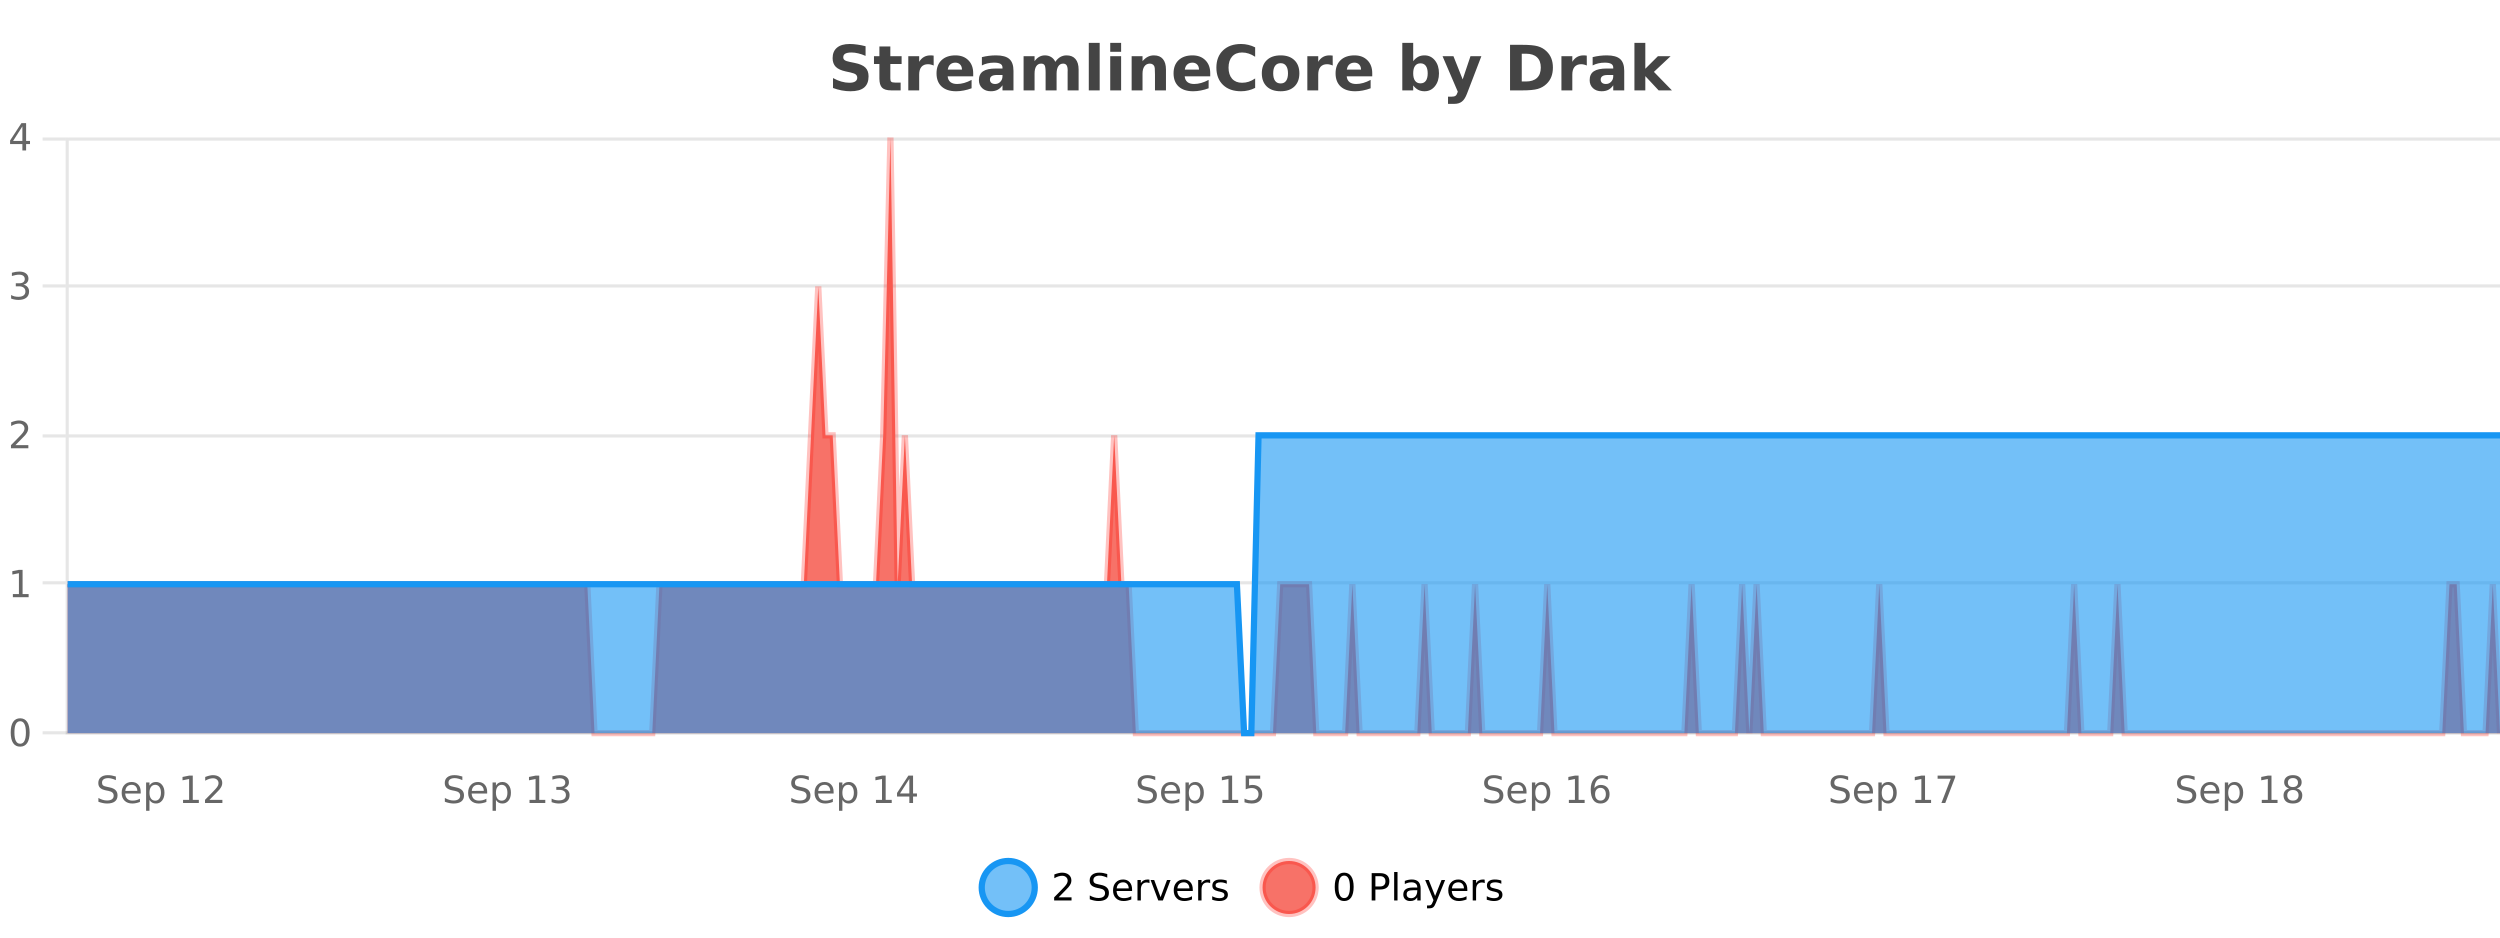 <?xml version="1.0" encoding="UTF-8"?>
<svg xmlns="http://www.w3.org/2000/svg" xmlns:xlink="http://www.w3.org/1999/xlink" width="800pt" height="300pt" viewBox="0 0 800 300" version="1.1">
<defs>
<clipPath id="clip1">
  <path d="M 285 263 L 360 263 L 360 300 L 285 300 Z M 285 263 "/>
</clipPath>
<clipPath id="clip2">
  <path d="M 375 263 L 450 263 L 450 300 L 375 300 Z M 375 263 "/>
</clipPath>
<clipPath id="clip3">
  <path d="M 21.633 44 L 800 44 L 800 234.602 L 21.633 234.602 Z M 21.633 44 "/>
</clipPath>
<clipPath id="clip4">
  <path d="M 20.633 43 L 800 43 L 800 235.602 L 20.633 235.602 Z M 20.633 43 "/>
</clipPath>
<clipPath id="clip5">
  <path d="M 21.633 139 L 800 139 L 800 234.602 L 21.633 234.602 Z M 21.633 139 "/>
</clipPath>
<clipPath id="clip6">
  <path d="M 20.633 111 L 800 111 L 800 235.602 L 20.633 235.602 Z M 20.633 111 "/>
</clipPath>
</defs>
<g id="surface2155296">
<rect x="0" y="0" width="800" height="300" style="fill:rgb(100%,100%,100%);fill-opacity:1;stroke:none;"/>
<path style="fill:none;stroke-width:1;stroke-linecap:butt;stroke-linejoin:miter;stroke:rgb(0%,0%,0%);stroke-opacity:0.098;stroke-miterlimit:10;" d="M 22 234.5 L 800 234.5 "/>
<path style="fill:none;stroke-width:1;stroke-linecap:butt;stroke-linejoin:miter;stroke:rgb(0%,0%,0%);stroke-opacity:0.098;stroke-miterlimit:10;" d="M 13.633 234.5 L 21 234.5 "/>
<path style="fill:none;stroke-width:1;stroke-linecap:butt;stroke-linejoin:miter;stroke:rgb(0%,0%,0%);stroke-opacity:0.098;stroke-miterlimit:10;" d="M 22 186.5 L 800 186.5 "/>
<path style="fill:none;stroke-width:1;stroke-linecap:butt;stroke-linejoin:miter;stroke:rgb(0%,0%,0%);stroke-opacity:0.098;stroke-miterlimit:10;" d="M 13.633 186.5 L 21 186.5 "/>
<path style="fill:none;stroke-width:1;stroke-linecap:butt;stroke-linejoin:miter;stroke:rgb(0%,0%,0%);stroke-opacity:0.098;stroke-miterlimit:10;" d="M 22 139.5 L 800 139.5 "/>
<path style="fill:none;stroke-width:1;stroke-linecap:butt;stroke-linejoin:miter;stroke:rgb(0%,0%,0%);stroke-opacity:0.098;stroke-miterlimit:10;" d="M 13.633 139.5 L 21 139.5 "/>
<path style="fill:none;stroke-width:1;stroke-linecap:butt;stroke-linejoin:miter;stroke:rgb(0%,0%,0%);stroke-opacity:0.098;stroke-miterlimit:10;" d="M 22 91.5 L 800 91.5 "/>
<path style="fill:none;stroke-width:1;stroke-linecap:butt;stroke-linejoin:miter;stroke:rgb(0%,0%,0%);stroke-opacity:0.098;stroke-miterlimit:10;" d="M 13.633 91.5 L 21 91.5 "/>
<path style="fill:none;stroke-width:1;stroke-linecap:butt;stroke-linejoin:miter;stroke:rgb(0%,0%,0%);stroke-opacity:0.098;stroke-miterlimit:10;" d="M 22 44.5 L 800 44.5 "/>
<path style="fill:none;stroke-width:1;stroke-linecap:butt;stroke-linejoin:miter;stroke:rgb(0%,0%,0%);stroke-opacity:0.098;stroke-miterlimit:10;" d="M 13.633 44.5 L 21 44.5 "/>
<path style=" stroke:none;fill-rule:nonzero;fill:rgb(9.02%,58.824%,95.294%);fill-opacity:0.6;" d="M 331.121 284 C 331.121 288.688 327.324 292.484 322.637 292.484 C 317.953 292.484 314.152 288.688 314.152 284 C 314.152 279.312 317.953 275.516 322.637 275.516 C 327.324 275.516 331.121 279.312 331.121 284 Z M 331.121 284 "/>
<g clip-path="url(#clip1)" clip-rule="nonzero">
<path style="fill:none;stroke-width:2;stroke-linecap:butt;stroke-linejoin:miter;stroke:rgb(9.02%,58.824%,95.294%);stroke-opacity:1;stroke-miterlimit:10;" d="M 331.121 284 C 331.121 288.688 327.324 292.484 322.637 292.484 C 317.953 292.484 314.152 288.688 314.152 284 C 314.152 279.312 317.953 275.516 322.637 275.516 C 327.324 275.516 331.121 279.312 331.121 284 Z M 331.121 284 "/>
</g>
<path style=" stroke:none;fill-rule:nonzero;fill:rgb(0%,0%,0%);fill-opacity:1;" d="M 338.75 287.156 L 342.891 287.156 L 342.891 288.156 L 337.328 288.156 L 337.328 287.156 C 337.773 286.699 338.383 286.078 339.156 285.297 C 339.938 284.508 340.426 283.996 340.625 283.766 C 341.008 283.352 341.273 282.996 341.422 282.703 C 341.578 282.402 341.656 282.109 341.656 281.828 C 341.656 281.359 341.488 280.98 341.156 280.688 C 340.832 280.398 340.41 280.25 339.891 280.25 C 339.516 280.25 339.117 280.312 338.703 280.438 C 338.297 280.562 337.859 280.762 337.391 281.031 L 337.391 279.828 C 337.867 279.641 338.312 279.5 338.719 279.406 C 339.133 279.305 339.516 279.25 339.859 279.25 C 340.766 279.25 341.488 279.48 342.031 279.938 C 342.57 280.387 342.844 280.992 342.844 281.75 C 342.844 282.105 342.773 282.445 342.641 282.766 C 342.504 283.09 342.258 283.469 341.906 283.906 C 341.801 284.023 341.488 284.352 340.969 284.891 C 340.445 285.434 339.707 286.188 338.75 287.156 Z M 354.32 279.688 L 354.32 280.844 C 353.871 280.637 353.445 280.48 353.039 280.375 C 352.641 280.262 352.262 280.203 351.898 280.203 C 351.25 280.203 350.75 280.328 350.398 280.578 C 350.055 280.828 349.883 281.188 349.883 281.656 C 349.883 282.043 349.996 282.336 350.227 282.531 C 350.453 282.73 350.898 282.887 351.555 283 L 352.258 283.156 C 353.141 283.324 353.793 283.621 354.211 284.047 C 354.637 284.465 354.852 285.027 354.852 285.734 C 354.852 286.59 354.562 287.234 353.992 287.672 C 353.43 288.109 352.594 288.328 351.492 288.328 C 351.086 288.328 350.648 288.281 350.18 288.188 C 349.711 288.094 349.227 287.953 348.727 287.766 L 348.727 286.547 C 349.203 286.82 349.672 287.023 350.133 287.156 C 350.602 287.293 351.055 287.359 351.492 287.359 C 352.168 287.359 352.688 287.23 353.055 286.969 C 353.43 286.699 353.617 286.32 353.617 285.828 C 353.617 285.402 353.48 285.07 353.211 284.828 C 352.949 284.578 352.516 284.398 351.914 284.281 L 351.195 284.141 C 350.309 283.965 349.668 283.688 349.273 283.312 C 348.887 282.938 348.695 282.418 348.695 281.75 C 348.695 280.969 348.965 280.359 349.508 279.922 C 350.047 279.477 350.797 279.25 351.758 279.25 C 352.172 279.25 352.59 279.289 353.008 279.359 C 353.434 279.434 353.871 279.543 354.32 279.688 Z M 362.266 284.609 L 362.266 285.125 L 357.297 285.125 C 357.348 285.875 357.57 286.445 357.969 286.828 C 358.375 287.215 358.93 287.406 359.641 287.406 C 360.055 287.406 360.457 287.359 360.844 287.266 C 361.238 287.164 361.629 287.008 362.016 286.797 L 362.016 287.828 C 361.617 287.984 361.219 288.105 360.812 288.188 C 360.406 288.281 359.992 288.328 359.578 288.328 C 358.535 288.328 357.707 288.027 357.094 287.422 C 356.477 286.809 356.172 285.98 356.172 284.938 C 356.172 283.867 356.461 283.016 357.047 282.391 C 357.629 281.758 358.41 281.438 359.391 281.438 C 360.273 281.438 360.973 281.727 361.484 282.297 C 362.004 282.859 362.266 283.633 362.266 284.609 Z M 361.188 284.281 C 361.176 283.699 361.008 283.23 360.688 282.875 C 360.363 282.523 359.938 282.344 359.406 282.344 C 358.801 282.344 358.316 282.516 357.953 282.859 C 357.598 283.203 357.395 283.684 357.344 284.297 Z M 367.836 282.594 C 367.711 282.531 367.574 282.484 367.43 282.453 C 367.293 282.414 367.137 282.391 366.961 282.391 C 366.355 282.391 365.887 282.59 365.555 282.984 C 365.23 283.383 365.07 283.953 365.07 284.703 L 365.07 288.156 L 363.992 288.156 L 363.992 281.594 L 365.07 281.594 L 365.07 282.609 C 365.297 282.215 365.594 281.922 365.961 281.734 C 366.324 281.539 366.766 281.438 367.289 281.438 C 367.359 281.438 367.438 281.445 367.523 281.453 C 367.617 281.465 367.715 281.48 367.82 281.5 Z M 368.195 281.594 L 369.336 281.594 L 371.383 287.094 L 373.445 281.594 L 374.586 281.594 L 372.117 288.156 L 370.648 288.156 Z M 381.688 284.609 L 381.688 285.125 L 376.719 285.125 C 376.77 285.875 376.992 286.445 377.391 286.828 C 377.797 287.215 378.352 287.406 379.062 287.406 C 379.477 287.406 379.879 287.359 380.266 287.266 C 380.66 287.164 381.051 287.008 381.438 286.797 L 381.438 287.828 C 381.039 287.984 380.641 288.105 380.234 288.188 C 379.828 288.281 379.414 288.328 379 288.328 C 377.957 288.328 377.129 288.027 376.516 287.422 C 375.898 286.809 375.594 285.98 375.594 284.938 C 375.594 283.867 375.883 283.016 376.469 282.391 C 377.051 281.758 377.832 281.438 378.812 281.438 C 379.695 281.438 380.395 281.727 380.906 282.297 C 381.426 282.859 381.688 283.633 381.688 284.609 Z M 380.609 284.281 C 380.598 283.699 380.43 283.23 380.109 282.875 C 379.785 282.523 379.359 282.344 378.828 282.344 C 378.223 282.344 377.738 282.516 377.375 282.859 C 377.02 283.203 376.816 283.684 376.766 284.297 Z M 387.258 282.594 C 387.133 282.531 386.996 282.484 386.852 282.453 C 386.715 282.414 386.559 282.391 386.383 282.391 C 385.777 282.391 385.309 282.59 384.977 282.984 C 384.652 283.383 384.492 283.953 384.492 284.703 L 384.492 288.156 L 383.414 288.156 L 383.414 281.594 L 384.492 281.594 L 384.492 282.609 C 384.719 282.215 385.016 281.922 385.383 281.734 C 385.746 281.539 386.188 281.438 386.711 281.438 C 386.781 281.438 386.859 281.445 386.945 281.453 C 387.039 281.465 387.137 281.48 387.242 281.5 Z M 392.562 281.781 L 392.562 282.812 C 392.258 282.656 391.941 282.543 391.609 282.469 C 391.285 282.387 390.945 282.344 390.594 282.344 C 390.062 282.344 389.66 282.43 389.391 282.594 C 389.117 282.75 388.984 282.996 388.984 283.328 C 388.984 283.578 389.078 283.777 389.266 283.922 C 389.461 284.059 389.852 284.188 390.438 284.312 L 390.797 284.406 C 391.566 284.562 392.113 284.793 392.438 285.094 C 392.758 285.398 392.922 285.812 392.922 286.344 C 392.922 286.961 392.676 287.445 392.188 287.797 C 391.707 288.152 391.047 288.328 390.203 288.328 C 389.848 288.328 389.477 288.289 389.094 288.219 C 388.719 288.156 388.32 288.059 387.906 287.922 L 387.906 286.797 C 388.301 287.008 388.691 287.164 389.078 287.266 C 389.461 287.371 389.848 287.422 390.234 287.422 C 390.734 287.422 391.117 287.34 391.391 287.172 C 391.672 286.996 391.812 286.746 391.812 286.422 C 391.812 286.133 391.711 285.906 391.516 285.75 C 391.316 285.594 390.883 285.445 390.219 285.297 L 389.844 285.219 C 389.176 285.074 388.691 284.855 388.391 284.562 C 388.098 284.273 387.953 283.875 387.953 283.375 C 387.953 282.75 388.172 282.273 388.609 281.938 C 389.047 281.605 389.664 281.438 390.469 281.438 C 390.863 281.438 391.238 281.469 391.594 281.531 C 391.945 281.586 392.27 281.668 392.562 281.781 Z M 332.637 277.016 "/>
<path style=" stroke:none;fill-rule:nonzero;fill:rgb(96.863%,44.706%,40.784%);fill-opacity:1;" d="M 420.988 284 C 420.988 288.688 417.191 292.484 412.504 292.484 C 407.82 292.484 404.02 288.688 404.02 284 C 404.02 279.312 407.82 275.516 412.504 275.516 C 417.191 275.516 420.988 279.312 420.988 284 Z M 420.988 284 "/>
<g clip-path="url(#clip2)" clip-rule="nonzero">
<path style="fill:none;stroke-width:2;stroke-linecap:butt;stroke-linejoin:miter;stroke:rgb(100%,4.706%,0%);stroke-opacity:0.247;stroke-miterlimit:10;" d="M 420.988 284 C 420.988 288.688 417.191 292.484 412.504 292.484 C 407.82 292.484 404.02 288.688 404.02 284 C 404.02 279.312 407.82 275.516 412.504 275.516 C 417.191 275.516 420.988 279.312 420.988 284 Z M 420.988 284 "/>
</g>
<path style=" stroke:none;fill-rule:nonzero;fill:rgb(0%,0%,0%);fill-opacity:1;" d="M 430.133 280.188 C 429.527 280.188 429.07 280.492 428.758 281.094 C 428.453 281.688 428.305 282.59 428.305 283.797 C 428.305 284.996 428.453 285.898 428.758 286.5 C 429.07 287.094 429.527 287.391 430.133 287.391 C 430.746 287.391 431.203 287.094 431.508 286.5 C 431.82 285.898 431.977 284.996 431.977 283.797 C 431.977 282.59 431.82 281.688 431.508 281.094 C 431.203 280.492 430.746 280.188 430.133 280.188 Z M 430.133 279.25 C 431.109 279.25 431.859 279.641 432.383 280.422 C 432.902 281.195 433.164 282.32 433.164 283.797 C 433.164 285.266 432.902 286.391 432.383 287.172 C 431.859 287.945 431.109 288.328 430.133 288.328 C 429.152 288.328 428.402 287.945 427.883 287.172 C 427.371 286.391 427.117 285.266 427.117 283.797 C 427.117 282.32 427.371 281.195 427.883 280.422 C 428.402 279.641 429.152 279.25 430.133 279.25 Z M 440.125 280.375 L 440.125 283.672 L 441.609 283.672 C 442.16 283.672 442.586 283.531 442.891 283.25 C 443.191 282.961 443.344 282.547 443.344 282.016 C 443.344 281.496 443.191 281.094 442.891 280.812 C 442.586 280.523 442.16 280.375 441.609 280.375 Z M 438.938 279.406 L 441.609 279.406 C 442.598 279.406 443.344 279.633 443.844 280.078 C 444.344 280.516 444.594 281.164 444.594 282.016 C 444.594 282.883 444.344 283.539 443.844 283.984 C 443.344 284.422 442.598 284.641 441.609 284.641 L 440.125 284.641 L 440.125 288.156 L 438.938 288.156 Z M 446.129 279.031 L 447.207 279.031 L 447.207 288.156 L 446.129 288.156 Z M 452.445 284.859 C 451.578 284.859 450.977 284.961 450.633 285.156 C 450.297 285.355 450.133 285.695 450.133 286.172 C 450.133 286.559 450.258 286.867 450.508 287.094 C 450.766 287.312 451.109 287.422 451.539 287.422 C 452.141 287.422 452.621 287.215 452.977 286.797 C 453.34 286.371 453.523 285.805 453.523 285.094 L 453.523 284.859 Z M 454.602 284.406 L 454.602 288.156 L 453.523 288.156 L 453.523 287.156 C 453.273 287.555 452.965 287.852 452.602 288.047 C 452.234 288.234 451.789 288.328 451.258 288.328 C 450.578 288.328 450.043 288.141 449.648 287.766 C 449.25 287.383 449.055 286.875 449.055 286.25 C 449.055 285.512 449.297 284.953 449.789 284.578 C 450.289 284.203 451.027 284.016 452.008 284.016 L 453.523 284.016 L 453.523 283.906 C 453.523 283.406 453.355 283.023 453.023 282.75 C 452.699 282.48 452.246 282.344 451.664 282.344 C 451.289 282.344 450.918 282.391 450.555 282.484 C 450.199 282.578 449.859 282.715 449.539 282.891 L 449.539 281.891 C 449.934 281.734 450.312 281.621 450.68 281.547 C 451.055 281.477 451.418 281.438 451.773 281.438 C 452.719 281.438 453.43 281.684 453.898 282.172 C 454.367 282.664 454.602 283.406 454.602 284.406 Z M 459.551 288.766 C 459.246 289.547 458.949 290.055 458.66 290.297 C 458.367 290.535 457.98 290.656 457.504 290.656 L 456.645 290.656 L 456.645 289.75 L 457.27 289.75 C 457.57 289.75 457.801 289.676 457.957 289.531 C 458.121 289.395 458.305 289.066 458.504 288.547 L 458.707 288.047 L 456.051 281.594 L 457.191 281.594 L 459.238 286.719 L 461.301 281.594 L 462.441 281.594 Z M 469.543 284.609 L 469.543 285.125 L 464.574 285.125 C 464.625 285.875 464.848 286.445 465.246 286.828 C 465.652 287.215 466.207 287.406 466.918 287.406 C 467.332 287.406 467.734 287.359 468.121 287.266 C 468.516 287.164 468.906 287.008 469.293 286.797 L 469.293 287.828 C 468.895 287.984 468.496 288.105 468.09 288.188 C 467.684 288.281 467.27 288.328 466.855 288.328 C 465.812 288.328 464.984 288.027 464.371 287.422 C 463.754 286.809 463.449 285.98 463.449 284.938 C 463.449 283.867 463.738 283.016 464.324 282.391 C 464.906 281.758 465.688 281.438 466.668 281.438 C 467.551 281.438 468.25 281.727 468.762 282.297 C 469.281 282.859 469.543 283.633 469.543 284.609 Z M 468.465 284.281 C 468.453 283.699 468.285 283.23 467.965 282.875 C 467.641 282.523 467.215 282.344 466.684 282.344 C 466.078 282.344 465.594 282.516 465.23 282.859 C 464.875 283.203 464.672 283.684 464.621 284.297 Z M 475.113 282.594 C 474.988 282.531 474.852 282.484 474.707 282.453 C 474.57 282.414 474.414 282.391 474.238 282.391 C 473.633 282.391 473.164 282.59 472.832 282.984 C 472.508 283.383 472.348 283.953 472.348 284.703 L 472.348 288.156 L 471.27 288.156 L 471.27 281.594 L 472.348 281.594 L 472.348 282.609 C 472.574 282.215 472.871 281.922 473.238 281.734 C 473.602 281.539 474.043 281.438 474.566 281.438 C 474.637 281.438 474.715 281.445 474.801 281.453 C 474.895 281.465 474.992 281.48 475.098 281.5 Z M 480.422 281.781 L 480.422 282.812 C 480.117 282.656 479.801 282.543 479.469 282.469 C 479.145 282.387 478.805 282.344 478.453 282.344 C 477.922 282.344 477.52 282.43 477.25 282.594 C 476.977 282.75 476.844 282.996 476.844 283.328 C 476.844 283.578 476.938 283.777 477.125 283.922 C 477.32 284.059 477.711 284.188 478.297 284.312 L 478.656 284.406 C 479.426 284.562 479.973 284.793 480.297 285.094 C 480.617 285.398 480.781 285.812 480.781 286.344 C 480.781 286.961 480.535 287.445 480.047 287.797 C 479.566 288.152 478.906 288.328 478.062 288.328 C 477.707 288.328 477.336 288.289 476.953 288.219 C 476.578 288.156 476.18 288.059 475.766 287.922 L 475.766 286.797 C 476.16 287.008 476.551 287.164 476.938 287.266 C 477.32 287.371 477.707 287.422 478.094 287.422 C 478.594 287.422 478.977 287.34 479.25 287.172 C 479.531 286.996 479.672 286.746 479.672 286.422 C 479.672 286.133 479.57 285.906 479.375 285.75 C 479.176 285.594 478.742 285.445 478.078 285.297 L 477.703 285.219 C 477.035 285.074 476.551 284.855 476.25 284.562 C 475.957 284.273 475.812 283.875 475.812 283.375 C 475.812 282.75 476.031 282.273 476.469 281.938 C 476.906 281.605 477.523 281.438 478.328 281.438 C 478.723 281.438 479.098 281.469 479.453 281.531 C 479.805 281.586 480.129 281.668 480.422 281.781 Z M 422.504 277.016 "/>
<path style=" stroke:none;fill-rule:nonzero;fill:rgb(26.667%,26.667%,26.667%);fill-opacity:1;" d="M 276.984 14.797 L 276.984 17.891 C 276.18 17.527 275.398 17.258 274.641 17.078 C 273.879 16.891 273.16 16.797 272.484 16.797 C 271.586 16.797 270.922 16.922 270.484 17.172 C 270.055 17.422 269.844 17.809 269.844 18.328 C 269.844 18.715 269.988 19.016 270.281 19.234 C 270.57 19.453 271.098 19.641 271.859 19.797 L 273.453 20.125 C 275.078 20.449 276.227 20.945 276.906 21.609 C 277.594 22.277 277.938 23.219 277.938 24.438 C 277.938 26.043 277.457 27.242 276.5 28.031 C 275.551 28.812 274.098 29.203 272.141 29.203 C 271.211 29.203 270.281 29.113 269.344 28.938 C 268.414 28.762 267.488 28.5 266.562 28.156 L 266.562 24.984 C 267.488 25.484 268.383 25.859 269.25 26.109 C 270.125 26.359 270.969 26.484 271.781 26.484 C 272.602 26.484 273.227 26.352 273.656 26.078 C 274.094 25.797 274.312 25.402 274.312 24.891 C 274.312 24.445 274.16 24.094 273.859 23.844 C 273.566 23.594 272.977 23.371 272.094 23.172 L 270.641 22.859 C 269.18 22.547 268.113 22.055 267.438 21.375 C 266.77 20.688 266.438 19.762 266.438 18.594 C 266.438 17.148 266.906 16.031 267.844 15.25 C 268.781 14.469 270.129 14.078 271.891 14.078 C 272.691 14.078 273.516 14.141 274.359 14.266 C 275.203 14.383 276.078 14.559 276.984 14.797 Z M 284.906 14.875 L 284.906 17.984 L 288.516 17.984 L 288.516 20.484 L 284.906 20.484 L 284.906 25.125 C 284.906 25.637 285.004 25.98 285.203 26.156 C 285.41 26.336 285.812 26.422 286.406 26.422 L 288.203 26.422 L 288.203 28.922 L 285.203 28.922 C 283.828 28.922 282.848 28.637 282.266 28.062 C 281.691 27.48 281.406 26.5 281.406 25.125 L 281.406 20.484 L 279.672 20.484 L 279.672 17.984 L 281.406 17.984 L 281.406 14.875 Z M 298.777 20.969 C 298.465 20.824 298.156 20.719 297.855 20.656 C 297.551 20.586 297.25 20.547 296.949 20.547 C 296.043 20.547 295.344 20.836 294.855 21.406 C 294.375 21.98 294.137 22.805 294.137 23.875 L 294.137 28.922 L 290.652 28.922 L 290.652 17.984 L 294.137 17.984 L 294.137 19.781 C 294.582 19.062 295.098 18.543 295.684 18.219 C 296.266 17.887 296.965 17.719 297.777 17.719 C 297.902 17.719 298.031 17.727 298.168 17.734 C 298.301 17.746 298.5 17.766 298.762 17.797 Z M 311.422 23.422 L 311.422 24.422 L 303.25 24.422 C 303.332 25.246 303.629 25.859 304.141 26.266 C 304.648 26.672 305.359 26.875 306.266 26.875 C 307.004 26.875 307.758 26.766 308.531 26.547 C 309.301 26.328 310.094 26 310.906 25.562 L 310.906 28.25 C 310.082 28.562 309.254 28.797 308.422 28.953 C 307.598 29.117 306.773 29.203 305.953 29.203 C 303.973 29.203 302.43 28.703 301.328 27.703 C 300.234 26.695 299.688 25.281 299.688 23.469 C 299.688 21.68 300.223 20.273 301.297 19.25 C 302.379 18.23 303.863 17.719 305.75 17.719 C 307.469 17.719 308.844 18.242 309.875 19.281 C 310.906 20.312 311.422 21.695 311.422 23.422 Z M 307.828 22.266 C 307.828 21.602 307.633 21.062 307.25 20.656 C 306.863 20.25 306.359 20.047 305.734 20.047 C 305.055 20.047 304.504 20.242 304.078 20.625 C 303.66 21 303.398 21.547 303.297 22.266 Z M 318.969 24 C 318.238 24 317.691 24.125 317.328 24.375 C 316.961 24.617 316.781 24.98 316.781 25.469 C 316.781 25.906 316.926 26.25 317.219 26.5 C 317.52 26.75 317.93 26.875 318.453 26.875 C 319.109 26.875 319.66 26.641 320.109 26.172 C 320.566 25.703 320.797 25.117 320.797 24.406 L 320.797 24 Z M 324.312 22.688 L 324.312 28.922 L 320.797 28.922 L 320.797 27.297 C 320.328 27.965 319.797 28.449 319.203 28.75 C 318.617 29.051 317.906 29.203 317.062 29.203 C 315.938 29.203 315.02 28.875 314.312 28.219 C 313.602 27.555 313.25 26.695 313.25 25.641 C 313.25 24.359 313.688 23.422 314.562 22.828 C 315.445 22.227 316.836 21.922 318.734 21.922 L 320.797 21.922 L 320.797 21.641 C 320.797 21.09 320.578 20.688 320.141 20.438 C 319.703 20.18 319.02 20.047 318.094 20.047 C 317.344 20.047 316.645 20.125 316 20.281 C 315.352 20.43 314.754 20.648 314.203 20.938 L 314.203 18.281 C 314.953 18.094 315.703 17.953 316.453 17.859 C 317.211 17.766 317.973 17.719 318.734 17.719 C 320.703 17.719 322.125 18.109 323 18.891 C 323.875 19.664 324.312 20.93 324.312 22.688 Z M 337.703 19.797 C 338.148 19.121 338.676 18.605 339.281 18.25 C 339.895 17.898 340.566 17.719 341.297 17.719 C 342.547 17.719 343.5 18.109 344.156 18.891 C 344.82 19.664 345.156 20.789 345.156 22.266 L 345.156 28.922 L 341.641 28.922 L 341.641 23.219 C 341.641 23.137 341.641 23.047 341.641 22.953 C 341.648 22.859 341.656 22.73 341.656 22.562 C 341.656 21.793 341.539 21.234 341.312 20.891 C 341.082 20.539 340.711 20.359 340.203 20.359 C 339.547 20.359 339.035 20.637 338.672 21.188 C 338.305 21.73 338.117 22.516 338.109 23.547 L 338.109 28.922 L 334.594 28.922 L 334.594 23.219 C 334.594 22.012 334.488 21.234 334.281 20.891 C 334.07 20.539 333.703 20.359 333.172 20.359 C 332.492 20.359 331.973 20.637 331.609 21.188 C 331.242 21.73 331.062 22.516 331.062 23.547 L 331.062 28.922 L 327.547 28.922 L 327.547 17.984 L 331.062 17.984 L 331.062 19.578 C 331.5 18.965 331.992 18.5 332.547 18.188 C 333.098 17.875 333.711 17.719 334.391 17.719 C 335.141 17.719 335.805 17.902 336.391 18.266 C 336.973 18.633 337.41 19.141 337.703 19.797 Z M 348.414 13.719 L 351.898 13.719 L 351.898 28.922 L 348.414 28.922 Z M 355.273 17.984 L 358.758 17.984 L 358.758 28.922 L 355.273 28.922 Z M 355.273 13.719 L 358.758 13.719 L 358.758 16.578 L 355.273 16.578 Z M 373.109 22.266 L 373.109 28.922 L 369.594 28.922 L 369.594 23.828 C 369.594 22.883 369.57 22.23 369.531 21.875 C 369.488 21.512 369.414 21.246 369.312 21.078 C 369.176 20.852 368.988 20.672 368.75 20.547 C 368.52 20.422 368.254 20.359 367.953 20.359 C 367.223 20.359 366.648 20.641 366.234 21.203 C 365.816 21.766 365.609 22.547 365.609 23.547 L 365.609 28.922 L 362.125 28.922 L 362.125 17.984 L 365.609 17.984 L 365.609 19.578 C 366.141 18.945 366.703 18.477 367.297 18.172 C 367.891 17.871 368.539 17.719 369.25 17.719 C 370.52 17.719 371.477 18.109 372.125 18.891 C 372.781 19.664 373.109 20.789 373.109 22.266 Z M 387.273 23.422 L 387.273 24.422 L 379.102 24.422 C 379.184 25.246 379.48 25.859 379.992 26.266 C 380.5 26.672 381.211 26.875 382.117 26.875 C 382.855 26.875 383.609 26.766 384.383 26.547 C 385.152 26.328 385.945 26 386.758 25.562 L 386.758 28.25 C 385.934 28.562 385.105 28.797 384.273 28.953 C 383.449 29.117 382.625 29.203 381.805 29.203 C 379.824 29.203 378.281 28.703 377.18 27.703 C 376.086 26.695 375.539 25.281 375.539 23.469 C 375.539 21.68 376.074 20.273 377.148 19.25 C 378.23 18.23 379.715 17.719 381.602 17.719 C 383.32 17.719 384.695 18.242 385.727 19.281 C 386.758 20.312 387.273 21.695 387.273 23.422 Z M 383.68 22.266 C 383.68 21.602 383.484 21.062 383.102 20.656 C 382.715 20.25 382.211 20.047 381.586 20.047 C 380.906 20.047 380.355 20.242 379.93 20.625 C 379.512 21 379.25 21.547 379.148 22.266 Z M 401.648 28.125 C 400.949 28.48 400.227 28.746 399.477 28.922 C 398.734 29.109 397.953 29.203 397.133 29.203 C 394.703 29.203 392.781 28.527 391.367 27.172 C 389.949 25.809 389.242 23.965 389.242 21.641 C 389.242 19.32 389.949 17.48 391.367 16.125 C 392.781 14.762 394.703 14.078 397.133 14.078 C 397.953 14.078 398.734 14.172 399.477 14.359 C 400.227 14.539 400.949 14.805 401.648 15.156 L 401.648 18.172 C 400.949 17.703 400.262 17.359 399.586 17.141 C 398.906 16.914 398.195 16.797 397.445 16.797 C 396.102 16.797 395.043 17.23 394.273 18.094 C 393.512 18.949 393.133 20.133 393.133 21.641 C 393.133 23.152 393.512 24.34 394.273 25.203 C 395.043 26.059 396.102 26.484 397.445 26.484 C 398.195 26.484 398.906 26.375 399.586 26.156 C 400.262 25.93 400.949 25.578 401.648 25.109 Z M 409.812 20.219 C 409.031 20.219 408.438 20.5 408.031 21.062 C 407.625 21.617 407.422 22.418 407.422 23.469 C 407.422 24.512 407.625 25.312 408.031 25.875 C 408.438 26.43 409.031 26.703 409.812 26.703 C 410.57 26.703 411.148 26.43 411.547 25.875 C 411.953 25.312 412.156 24.512 412.156 23.469 C 412.156 22.418 411.953 21.617 411.547 21.062 C 411.148 20.5 410.57 20.219 409.812 20.219 Z M 409.812 17.719 C 411.688 17.719 413.148 18.23 414.203 19.25 C 415.266 20.262 415.797 21.668 415.797 23.469 C 415.797 25.262 415.266 26.668 414.203 27.688 C 413.148 28.699 411.688 29.203 409.812 29.203 C 407.914 29.203 406.438 28.699 405.375 27.688 C 404.312 26.668 403.781 25.262 403.781 23.469 C 403.781 21.668 404.312 20.262 405.375 19.25 C 406.438 18.23 407.914 17.719 409.812 17.719 Z M 426.473 20.969 C 426.16 20.824 425.852 20.719 425.551 20.656 C 425.246 20.586 424.945 20.547 424.645 20.547 C 423.738 20.547 423.039 20.836 422.551 21.406 C 422.07 21.98 421.832 22.805 421.832 23.875 L 421.832 28.922 L 418.348 28.922 L 418.348 17.984 L 421.832 17.984 L 421.832 19.781 C 422.277 19.062 422.793 18.543 423.379 18.219 C 423.961 17.887 424.66 17.719 425.473 17.719 C 425.598 17.719 425.727 17.727 425.863 17.734 C 425.996 17.746 426.195 17.766 426.457 17.797 Z M 439.117 23.422 L 439.117 24.422 L 430.945 24.422 C 431.027 25.246 431.324 25.859 431.836 26.266 C 432.344 26.672 433.055 26.875 433.961 26.875 C 434.699 26.875 435.453 26.766 436.227 26.547 C 436.996 26.328 437.789 26 438.602 25.562 L 438.602 28.25 C 437.777 28.562 436.949 28.797 436.117 28.953 C 435.293 29.117 434.469 29.203 433.648 29.203 C 431.668 29.203 430.125 28.703 429.023 27.703 C 427.93 26.695 427.383 25.281 427.383 23.469 C 427.383 21.68 427.918 20.273 428.992 19.25 C 430.074 18.23 431.559 17.719 433.445 17.719 C 435.164 17.719 436.539 18.242 437.57 19.281 C 438.602 20.312 439.117 21.695 439.117 23.422 Z M 435.523 22.266 C 435.523 21.602 435.328 21.062 434.945 20.656 C 434.559 20.25 434.055 20.047 433.43 20.047 C 432.75 20.047 432.199 20.242 431.773 20.625 C 431.355 21 431.094 21.547 430.992 22.266 Z M 454.551 26.672 C 455.301 26.672 455.871 26.402 456.27 25.859 C 456.664 25.309 456.863 24.512 456.863 23.469 C 456.863 22.43 456.664 21.637 456.27 21.094 C 455.871 20.543 455.301 20.266 454.551 20.266 C 453.801 20.266 453.223 20.543 452.816 21.094 C 452.418 21.637 452.223 22.43 452.223 23.469 C 452.223 24.5 452.418 25.293 452.816 25.844 C 453.223 26.398 453.801 26.672 454.551 26.672 Z M 452.223 19.578 C 452.711 18.945 453.246 18.477 453.832 18.172 C 454.414 17.871 455.086 17.719 455.848 17.719 C 457.199 17.719 458.309 18.258 459.176 19.328 C 460.039 20.402 460.473 21.781 460.473 23.469 C 460.473 25.148 460.039 26.523 459.176 27.594 C 458.309 28.668 457.199 29.203 455.848 29.203 C 455.086 29.203 454.414 29.051 453.832 28.75 C 453.246 28.449 452.711 27.98 452.223 27.344 L 452.223 28.922 L 448.738 28.922 L 448.738 13.719 L 452.223 13.719 Z M 461.617 17.984 L 465.102 17.984 L 468.055 25.406 L 470.555 17.984 L 474.039 17.984 L 469.445 29.953 C 468.984 31.172 468.445 32.02 467.82 32.5 C 467.203 32.988 466.398 33.234 465.398 33.234 L 463.367 33.234 L 463.367 30.938 L 464.461 30.938 C 465.055 30.938 465.484 30.844 465.758 30.656 C 466.027 30.469 466.234 30.129 466.383 29.641 L 466.492 29.344 Z M 486.961 17.188 L 486.961 26.078 L 488.305 26.078 C 489.844 26.078 491.023 25.699 491.836 24.938 C 492.648 24.18 493.055 23.07 493.055 21.609 C 493.055 20.172 492.648 19.078 491.836 18.328 C 491.031 17.57 489.855 17.188 488.305 17.188 Z M 483.211 14.344 L 487.164 14.344 C 489.383 14.344 491.031 14.5 492.117 14.812 C 493.199 15.125 494.125 15.664 494.898 16.422 C 495.586 17.078 496.094 17.84 496.43 18.703 C 496.762 19.559 496.93 20.527 496.93 21.609 C 496.93 22.715 496.762 23.699 496.43 24.562 C 496.094 25.43 495.586 26.188 494.898 26.844 C 494.117 27.594 493.18 28.133 492.086 28.453 C 490.992 28.766 489.352 28.922 487.164 28.922 L 483.211 28.922 Z M 507.781 20.969 C 507.469 20.824 507.16 20.719 506.859 20.656 C 506.555 20.586 506.254 20.547 505.953 20.547 C 505.047 20.547 504.348 20.836 503.859 21.406 C 503.379 21.98 503.141 22.805 503.141 23.875 L 503.141 28.922 L 499.656 28.922 L 499.656 17.984 L 503.141 17.984 L 503.141 19.781 C 503.586 19.062 504.102 18.543 504.688 18.219 C 505.27 17.887 505.969 17.719 506.781 17.719 C 506.906 17.719 507.035 17.727 507.172 17.734 C 507.305 17.746 507.504 17.766 507.766 17.797 Z M 514.41 24 C 513.68 24 513.133 24.125 512.77 24.375 C 512.402 24.617 512.223 24.98 512.223 25.469 C 512.223 25.906 512.367 26.25 512.66 26.5 C 512.961 26.75 513.371 26.875 513.895 26.875 C 514.551 26.875 515.102 26.641 515.551 26.172 C 516.008 25.703 516.238 25.117 516.238 24.406 L 516.238 24 Z M 519.754 22.688 L 519.754 28.922 L 516.238 28.922 L 516.238 27.297 C 515.77 27.965 515.238 28.449 514.645 28.75 C 514.059 29.051 513.348 29.203 512.504 29.203 C 511.379 29.203 510.461 28.875 509.754 28.219 C 509.043 27.555 508.691 26.695 508.691 25.641 C 508.691 24.359 509.129 23.422 510.004 22.828 C 510.887 22.227 512.277 21.922 514.176 21.922 L 516.238 21.922 L 516.238 21.641 C 516.238 21.09 516.02 20.688 515.582 20.438 C 515.145 20.18 514.461 20.047 513.535 20.047 C 512.785 20.047 512.086 20.125 511.441 20.281 C 510.793 20.43 510.195 20.648 509.645 20.938 L 509.645 18.281 C 510.395 18.094 511.145 17.953 511.895 17.859 C 512.652 17.766 513.414 17.719 514.176 17.719 C 516.145 17.719 517.566 18.109 518.441 18.891 C 519.316 19.664 519.754 20.93 519.754 22.688 Z M 523.016 13.719 L 526.5 13.719 L 526.5 22 L 530.531 17.984 L 534.594 17.984 L 529.25 23 L 535.016 28.922 L 530.766 28.922 L 526.5 24.359 L 526.5 28.922 L 523.016 28.922 Z M 265 10.359 "/>
<path style="fill:none;stroke-width:1;stroke-linecap:butt;stroke-linejoin:miter;stroke:rgb(0%,0%,0%);stroke-opacity:0.098;stroke-miterlimit:10;" d="M 21 234.5 L 801 234.5 "/>
<path style=" stroke:none;fill-rule:nonzero;fill:rgb(40%,40%,40%);fill-opacity:1;" d="M 37.082 248.484 L 37.082 249.641 C 36.633 249.434 36.207 249.277 35.801 249.172 C 35.402 249.059 35.023 249 34.66 249 C 34.012 249 33.512 249.125 33.16 249.375 C 32.816 249.625 32.645 249.984 32.645 250.453 C 32.645 250.84 32.758 251.133 32.988 251.328 C 33.215 251.527 33.66 251.684 34.316 251.797 L 35.02 251.953 C 35.902 252.121 36.555 252.418 36.973 252.844 C 37.398 253.262 37.613 253.824 37.613 254.531 C 37.613 255.387 37.324 256.031 36.754 256.469 C 36.191 256.906 35.355 257.125 34.254 257.125 C 33.848 257.125 33.41 257.078 32.941 256.984 C 32.473 256.891 31.988 256.75 31.488 256.562 L 31.488 255.344 C 31.965 255.617 32.434 255.82 32.895 255.953 C 33.363 256.09 33.816 256.156 34.254 256.156 C 34.93 256.156 35.449 256.027 35.816 255.766 C 36.191 255.496 36.379 255.117 36.379 254.625 C 36.379 254.199 36.242 253.867 35.973 253.625 C 35.711 253.375 35.277 253.195 34.676 253.078 L 33.957 252.938 C 33.07 252.762 32.43 252.484 32.035 252.109 C 31.648 251.734 31.457 251.215 31.457 250.547 C 31.457 249.766 31.727 249.156 32.27 248.719 C 32.809 248.273 33.559 248.047 34.52 248.047 C 34.934 248.047 35.352 248.086 35.77 248.156 C 36.195 248.23 36.633 248.34 37.082 248.484 Z M 45.027 253.406 L 45.027 253.922 L 40.059 253.922 C 40.109 254.672 40.332 255.242 40.73 255.625 C 41.137 256.012 41.691 256.203 42.402 256.203 C 42.816 256.203 43.219 256.156 43.605 256.062 C 44 255.961 44.391 255.805 44.777 255.594 L 44.777 256.625 C 44.379 256.781 43.98 256.902 43.574 256.984 C 43.168 257.078 42.754 257.125 42.34 257.125 C 41.297 257.125 40.469 256.824 39.855 256.219 C 39.238 255.605 38.934 254.777 38.934 253.734 C 38.934 252.664 39.223 251.812 39.809 251.188 C 40.391 250.555 41.172 250.234 42.152 250.234 C 43.035 250.234 43.734 250.523 44.246 251.094 C 44.766 251.656 45.027 252.43 45.027 253.406 Z M 43.949 253.078 C 43.938 252.496 43.77 252.027 43.449 251.672 C 43.125 251.32 42.699 251.141 42.168 251.141 C 41.562 251.141 41.078 251.312 40.715 251.656 C 40.359 252 40.156 252.48 40.105 253.094 Z M 47.832 255.969 L 47.832 259.453 L 46.754 259.453 L 46.754 250.391 L 47.832 250.391 L 47.832 251.391 C 48.059 250.996 48.348 250.703 48.691 250.516 C 49.035 250.328 49.445 250.234 49.926 250.234 C 50.727 250.234 51.379 250.555 51.879 251.188 C 52.379 251.812 52.629 252.641 52.629 253.672 C 52.629 254.703 52.379 255.539 51.879 256.172 C 51.379 256.809 50.727 257.125 49.926 257.125 C 49.445 257.125 49.035 257.031 48.691 256.844 C 48.348 256.648 48.059 256.355 47.832 255.969 Z M 51.504 253.672 C 51.504 252.883 51.336 252.262 51.004 251.812 C 50.68 251.367 50.238 251.141 49.676 251.141 C 49.102 251.141 48.648 251.367 48.316 251.812 C 47.992 252.262 47.832 252.883 47.832 253.672 C 47.832 254.465 47.992 255.09 48.316 255.547 C 48.648 255.996 49.102 256.219 49.676 256.219 C 50.238 256.219 50.68 255.996 51.004 255.547 C 51.336 255.09 51.504 254.465 51.504 253.672 Z M 58.578 255.953 L 60.516 255.953 L 60.516 249.281 L 58.406 249.703 L 58.406 248.625 L 60.5 248.203 L 61.688 248.203 L 61.688 255.953 L 63.625 255.953 L 63.625 256.953 L 58.578 256.953 Z M 67.023 255.953 L 71.164 255.953 L 71.164 256.953 L 65.602 256.953 L 65.602 255.953 C 66.047 255.496 66.656 254.875 67.43 254.094 C 68.211 253.305 68.699 252.793 68.898 252.562 C 69.281 252.148 69.547 251.793 69.695 251.5 C 69.852 251.199 69.93 250.906 69.93 250.625 C 69.93 250.156 69.762 249.777 69.43 249.484 C 69.105 249.195 68.684 249.047 68.164 249.047 C 67.789 249.047 67.391 249.109 66.977 249.234 C 66.57 249.359 66.133 249.559 65.664 249.828 L 65.664 248.625 C 66.141 248.438 66.586 248.297 66.992 248.203 C 67.406 248.102 67.789 248.047 68.133 248.047 C 69.039 248.047 69.762 248.277 70.305 248.734 C 70.844 249.184 71.117 249.789 71.117 250.547 C 71.117 250.902 71.047 251.242 70.914 251.562 C 70.777 251.887 70.531 252.266 70.18 252.703 C 70.074 252.82 69.762 253.148 69.242 253.688 C 68.719 254.23 67.98 254.984 67.023 255.953 Z M 30.66 245.816 "/>
<path style=" stroke:none;fill-rule:nonzero;fill:rgb(40%,40%,40%);fill-opacity:1;" d="M 147.949 248.484 L 147.949 249.641 C 147.5 249.434 147.074 249.277 146.668 249.172 C 146.27 249.059 145.891 249 145.527 249 C 144.879 249 144.379 249.125 144.027 249.375 C 143.684 249.625 143.512 249.984 143.512 250.453 C 143.512 250.84 143.625 251.133 143.855 251.328 C 144.082 251.527 144.527 251.684 145.184 251.797 L 145.887 251.953 C 146.77 252.121 147.422 252.418 147.84 252.844 C 148.266 253.262 148.48 253.824 148.48 254.531 C 148.48 255.387 148.191 256.031 147.621 256.469 C 147.059 256.906 146.223 257.125 145.121 257.125 C 144.715 257.125 144.277 257.078 143.809 256.984 C 143.34 256.891 142.855 256.75 142.355 256.562 L 142.355 255.344 C 142.832 255.617 143.301 255.82 143.762 255.953 C 144.23 256.09 144.684 256.156 145.121 256.156 C 145.797 256.156 146.316 256.027 146.684 255.766 C 147.059 255.496 147.246 255.117 147.246 254.625 C 147.246 254.199 147.109 253.867 146.84 253.625 C 146.578 253.375 146.145 253.195 145.543 253.078 L 144.824 252.938 C 143.938 252.762 143.297 252.484 142.902 252.109 C 142.516 251.734 142.324 251.215 142.324 250.547 C 142.324 249.766 142.594 249.156 143.137 248.719 C 143.676 248.273 144.426 248.047 145.387 248.047 C 145.801 248.047 146.219 248.086 146.637 248.156 C 147.062 248.23 147.5 248.34 147.949 248.484 Z M 155.895 253.406 L 155.895 253.922 L 150.926 253.922 C 150.977 254.672 151.199 255.242 151.598 255.625 C 152.004 256.012 152.559 256.203 153.27 256.203 C 153.684 256.203 154.086 256.156 154.473 256.062 C 154.867 255.961 155.258 255.805 155.645 255.594 L 155.645 256.625 C 155.246 256.781 154.848 256.902 154.441 256.984 C 154.035 257.078 153.621 257.125 153.207 257.125 C 152.164 257.125 151.336 256.824 150.723 256.219 C 150.105 255.605 149.801 254.777 149.801 253.734 C 149.801 252.664 150.09 251.812 150.676 251.188 C 151.258 250.555 152.039 250.234 153.02 250.234 C 153.902 250.234 154.602 250.523 155.113 251.094 C 155.633 251.656 155.895 252.43 155.895 253.406 Z M 154.816 253.078 C 154.805 252.496 154.637 252.027 154.316 251.672 C 153.992 251.32 153.566 251.141 153.035 251.141 C 152.43 251.141 151.945 251.312 151.582 251.656 C 151.227 252 151.023 252.48 150.973 253.094 Z M 158.699 255.969 L 158.699 259.453 L 157.621 259.453 L 157.621 250.391 L 158.699 250.391 L 158.699 251.391 C 158.926 250.996 159.215 250.703 159.559 250.516 C 159.902 250.328 160.312 250.234 160.793 250.234 C 161.594 250.234 162.246 250.555 162.746 251.188 C 163.246 251.812 163.496 252.641 163.496 253.672 C 163.496 254.703 163.246 255.539 162.746 256.172 C 162.246 256.809 161.594 257.125 160.793 257.125 C 160.312 257.125 159.902 257.031 159.559 256.844 C 159.215 256.648 158.926 256.355 158.699 255.969 Z M 162.371 253.672 C 162.371 252.883 162.203 252.262 161.871 251.812 C 161.547 251.367 161.105 251.141 160.543 251.141 C 159.969 251.141 159.516 251.367 159.184 251.812 C 158.859 252.262 158.699 252.883 158.699 253.672 C 158.699 254.465 158.859 255.09 159.184 255.547 C 159.516 255.996 159.969 256.219 160.543 256.219 C 161.105 256.219 161.547 255.996 161.871 255.547 C 162.203 255.09 162.371 254.465 162.371 253.672 Z M 169.445 255.953 L 171.383 255.953 L 171.383 249.281 L 169.273 249.703 L 169.273 248.625 L 171.367 248.203 L 172.555 248.203 L 172.555 255.953 L 174.492 255.953 L 174.492 256.953 L 169.445 256.953 Z M 180.469 252.234 C 181.031 252.359 181.469 252.617 181.781 253 C 182.102 253.375 182.266 253.844 182.266 254.406 C 182.266 255.273 181.969 255.945 181.375 256.422 C 180.781 256.891 179.938 257.125 178.844 257.125 C 178.477 257.125 178.098 257.086 177.703 257.016 C 177.316 256.945 176.922 256.836 176.516 256.688 L 176.516 255.547 C 176.836 255.734 177.191 255.883 177.578 255.984 C 177.973 256.078 178.383 256.125 178.812 256.125 C 179.551 256.125 180.113 255.98 180.5 255.688 C 180.895 255.398 181.094 254.969 181.094 254.406 C 181.094 253.898 180.91 253.496 180.547 253.203 C 180.18 252.914 179.68 252.766 179.047 252.766 L 178.016 252.766 L 178.016 251.797 L 179.094 251.797 C 179.664 251.797 180.109 251.684 180.422 251.453 C 180.734 251.215 180.891 250.875 180.891 250.438 C 180.891 249.992 180.727 249.648 180.406 249.406 C 180.094 249.168 179.641 249.047 179.047 249.047 C 178.711 249.047 178.359 249.086 177.984 249.156 C 177.617 249.219 177.211 249.324 176.766 249.469 L 176.766 248.422 C 177.223 248.297 177.645 248.203 178.031 248.141 C 178.426 248.078 178.797 248.047 179.141 248.047 C 180.047 248.047 180.758 248.25 181.281 248.656 C 181.801 249.062 182.062 249.617 182.062 250.312 C 182.062 250.805 181.922 251.215 181.641 251.547 C 181.367 251.883 180.977 252.109 180.469 252.234 Z M 141.527 245.816 "/>
<path style=" stroke:none;fill-rule:nonzero;fill:rgb(40%,40%,40%);fill-opacity:1;" d="M 258.812 248.484 L 258.812 249.641 C 258.363 249.434 257.938 249.277 257.531 249.172 C 257.133 249.059 256.754 249 256.391 249 C 255.742 249 255.242 249.125 254.891 249.375 C 254.547 249.625 254.375 249.984 254.375 250.453 C 254.375 250.84 254.488 251.133 254.719 251.328 C 254.945 251.527 255.391 251.684 256.047 251.797 L 256.75 251.953 C 257.633 252.121 258.285 252.418 258.703 252.844 C 259.129 253.262 259.344 253.824 259.344 254.531 C 259.344 255.387 259.055 256.031 258.484 256.469 C 257.922 256.906 257.086 257.125 255.984 257.125 C 255.578 257.125 255.141 257.078 254.672 256.984 C 254.203 256.891 253.719 256.75 253.219 256.562 L 253.219 255.344 C 253.695 255.617 254.164 255.82 254.625 255.953 C 255.094 256.09 255.547 256.156 255.984 256.156 C 256.66 256.156 257.18 256.027 257.547 255.766 C 257.922 255.496 258.109 255.117 258.109 254.625 C 258.109 254.199 257.973 253.867 257.703 253.625 C 257.441 253.375 257.008 253.195 256.406 253.078 L 255.688 252.938 C 254.801 252.762 254.16 252.484 253.766 252.109 C 253.379 251.734 253.188 251.215 253.188 250.547 C 253.188 249.766 253.457 249.156 254 248.719 C 254.539 248.273 255.289 248.047 256.25 248.047 C 256.664 248.047 257.082 248.086 257.5 248.156 C 257.926 248.23 258.363 248.34 258.812 248.484 Z M 266.758 253.406 L 266.758 253.922 L 261.789 253.922 C 261.84 254.672 262.062 255.242 262.461 255.625 C 262.867 256.012 263.422 256.203 264.133 256.203 C 264.547 256.203 264.949 256.156 265.336 256.062 C 265.73 255.961 266.121 255.805 266.508 255.594 L 266.508 256.625 C 266.109 256.781 265.711 256.902 265.305 256.984 C 264.898 257.078 264.484 257.125 264.07 257.125 C 263.027 257.125 262.199 256.824 261.586 256.219 C 260.969 255.605 260.664 254.777 260.664 253.734 C 260.664 252.664 260.953 251.812 261.539 251.188 C 262.121 250.555 262.902 250.234 263.883 250.234 C 264.766 250.234 265.465 250.523 265.977 251.094 C 266.496 251.656 266.758 252.43 266.758 253.406 Z M 265.68 253.078 C 265.668 252.496 265.5 252.027 265.18 251.672 C 264.855 251.32 264.43 251.141 263.898 251.141 C 263.293 251.141 262.809 251.312 262.445 251.656 C 262.09 252 261.887 252.48 261.836 253.094 Z M 269.562 255.969 L 269.562 259.453 L 268.484 259.453 L 268.484 250.391 L 269.562 250.391 L 269.562 251.391 C 269.789 250.996 270.078 250.703 270.422 250.516 C 270.766 250.328 271.176 250.234 271.656 250.234 C 272.457 250.234 273.109 250.555 273.609 251.188 C 274.109 251.812 274.359 252.641 274.359 253.672 C 274.359 254.703 274.109 255.539 273.609 256.172 C 273.109 256.809 272.457 257.125 271.656 257.125 C 271.176 257.125 270.766 257.031 270.422 256.844 C 270.078 256.648 269.789 256.355 269.562 255.969 Z M 273.234 253.672 C 273.234 252.883 273.066 252.262 272.734 251.812 C 272.41 251.367 271.969 251.141 271.406 251.141 C 270.832 251.141 270.379 251.367 270.047 251.812 C 269.723 252.262 269.562 252.883 269.562 253.672 C 269.562 254.465 269.723 255.09 270.047 255.547 C 270.379 255.996 270.832 256.219 271.406 256.219 C 271.969 256.219 272.41 255.996 272.734 255.547 C 273.066 255.09 273.234 254.465 273.234 253.672 Z M 280.305 255.953 L 282.242 255.953 L 282.242 249.281 L 280.133 249.703 L 280.133 248.625 L 282.227 248.203 L 283.414 248.203 L 283.414 255.953 L 285.352 255.953 L 285.352 256.953 L 280.305 256.953 Z M 290.988 249.234 L 288.004 253.906 L 290.988 253.906 Z M 290.676 248.203 L 292.176 248.203 L 292.176 253.906 L 293.426 253.906 L 293.426 254.891 L 292.176 254.891 L 292.176 256.953 L 290.988 256.953 L 290.988 254.891 L 287.051 254.891 L 287.051 253.75 Z M 252.391 245.816 "/>
<path style=" stroke:none;fill-rule:nonzero;fill:rgb(40%,40%,40%);fill-opacity:1;" d="M 369.68 248.484 L 369.68 249.641 C 369.23 249.434 368.805 249.277 368.398 249.172 C 368 249.059 367.621 249 367.258 249 C 366.609 249 366.109 249.125 365.758 249.375 C 365.414 249.625 365.242 249.984 365.242 250.453 C 365.242 250.84 365.355 251.133 365.586 251.328 C 365.812 251.527 366.258 251.684 366.914 251.797 L 367.617 251.953 C 368.5 252.121 369.152 252.418 369.57 252.844 C 369.996 253.262 370.211 253.824 370.211 254.531 C 370.211 255.387 369.922 256.031 369.352 256.469 C 368.789 256.906 367.953 257.125 366.852 257.125 C 366.445 257.125 366.008 257.078 365.539 256.984 C 365.07 256.891 364.586 256.75 364.086 256.562 L 364.086 255.344 C 364.562 255.617 365.031 255.82 365.492 255.953 C 365.961 256.09 366.414 256.156 366.852 256.156 C 367.527 256.156 368.047 256.027 368.414 255.766 C 368.789 255.496 368.977 255.117 368.977 254.625 C 368.977 254.199 368.84 253.867 368.57 253.625 C 368.309 253.375 367.875 253.195 367.273 253.078 L 366.555 252.938 C 365.668 252.762 365.027 252.484 364.633 252.109 C 364.246 251.734 364.055 251.215 364.055 250.547 C 364.055 249.766 364.324 249.156 364.867 248.719 C 365.406 248.273 366.156 248.047 367.117 248.047 C 367.531 248.047 367.949 248.086 368.367 248.156 C 368.793 248.23 369.23 248.34 369.68 248.484 Z M 377.625 253.406 L 377.625 253.922 L 372.656 253.922 C 372.707 254.672 372.93 255.242 373.328 255.625 C 373.734 256.012 374.289 256.203 375 256.203 C 375.414 256.203 375.816 256.156 376.203 256.062 C 376.598 255.961 376.988 255.805 377.375 255.594 L 377.375 256.625 C 376.977 256.781 376.578 256.902 376.172 256.984 C 375.766 257.078 375.352 257.125 374.938 257.125 C 373.895 257.125 373.066 256.824 372.453 256.219 C 371.836 255.605 371.531 254.777 371.531 253.734 C 371.531 252.664 371.82 251.812 372.406 251.188 C 372.988 250.555 373.77 250.234 374.75 250.234 C 375.633 250.234 376.332 250.523 376.844 251.094 C 377.363 251.656 377.625 252.43 377.625 253.406 Z M 376.547 253.078 C 376.535 252.496 376.367 252.027 376.047 251.672 C 375.723 251.32 375.297 251.141 374.766 251.141 C 374.16 251.141 373.676 251.312 373.312 251.656 C 372.957 252 372.754 252.48 372.703 253.094 Z M 380.43 255.969 L 380.43 259.453 L 379.352 259.453 L 379.352 250.391 L 380.43 250.391 L 380.43 251.391 C 380.656 250.996 380.945 250.703 381.289 250.516 C 381.633 250.328 382.043 250.234 382.523 250.234 C 383.324 250.234 383.977 250.555 384.477 251.188 C 384.977 251.812 385.227 252.641 385.227 253.672 C 385.227 254.703 384.977 255.539 384.477 256.172 C 383.977 256.809 383.324 257.125 382.523 257.125 C 382.043 257.125 381.633 257.031 381.289 256.844 C 380.945 256.648 380.656 256.355 380.43 255.969 Z M 384.102 253.672 C 384.102 252.883 383.934 252.262 383.602 251.812 C 383.277 251.367 382.836 251.141 382.273 251.141 C 381.699 251.141 381.246 251.367 380.914 251.812 C 380.59 252.262 380.43 252.883 380.43 253.672 C 380.43 254.465 380.59 255.09 380.914 255.547 C 381.246 255.996 381.699 256.219 382.273 256.219 C 382.836 256.219 383.277 255.996 383.602 255.547 C 383.934 255.09 384.102 254.465 384.102 253.672 Z M 391.172 255.953 L 393.109 255.953 L 393.109 249.281 L 391 249.703 L 391 248.625 L 393.094 248.203 L 394.281 248.203 L 394.281 255.953 L 396.219 255.953 L 396.219 256.953 L 391.172 256.953 Z M 398.621 248.203 L 403.262 248.203 L 403.262 249.203 L 399.699 249.203 L 399.699 251.344 C 399.875 251.281 400.047 251.242 400.215 251.219 C 400.391 251.188 400.562 251.172 400.73 251.172 C 401.707 251.172 402.484 251.445 403.059 251.984 C 403.629 252.516 403.918 253.234 403.918 254.141 C 403.918 255.09 403.621 255.824 403.027 256.344 C 402.441 256.867 401.621 257.125 400.559 257.125 C 400.184 257.125 399.801 257.094 399.418 257.031 C 399.043 256.969 398.652 256.875 398.246 256.75 L 398.246 255.562 C 398.598 255.75 398.965 255.891 399.34 255.984 C 399.715 256.078 400.109 256.125 400.527 256.125 C 401.203 256.125 401.738 255.949 402.137 255.594 C 402.531 255.242 402.73 254.758 402.73 254.141 C 402.73 253.539 402.531 253.059 402.137 252.703 C 401.738 252.352 401.203 252.172 400.527 252.172 C 400.215 252.172 399.895 252.211 399.574 252.281 C 399.262 252.344 398.941 252.449 398.621 252.594 Z M 363.258 245.816 "/>
<path style=" stroke:none;fill-rule:nonzero;fill:rgb(40%,40%,40%);fill-opacity:1;" d="M 480.543 248.484 L 480.543 249.641 C 480.094 249.434 479.668 249.277 479.262 249.172 C 478.863 249.059 478.484 249 478.121 249 C 477.473 249 476.973 249.125 476.621 249.375 C 476.277 249.625 476.105 249.984 476.105 250.453 C 476.105 250.84 476.219 251.133 476.449 251.328 C 476.676 251.527 477.121 251.684 477.777 251.797 L 478.48 251.953 C 479.363 252.121 480.016 252.418 480.434 252.844 C 480.859 253.262 481.074 253.824 481.074 254.531 C 481.074 255.387 480.785 256.031 480.215 256.469 C 479.652 256.906 478.816 257.125 477.715 257.125 C 477.309 257.125 476.871 257.078 476.402 256.984 C 475.934 256.891 475.449 256.75 474.949 256.562 L 474.949 255.344 C 475.426 255.617 475.895 255.82 476.355 255.953 C 476.824 256.09 477.277 256.156 477.715 256.156 C 478.391 256.156 478.91 256.027 479.277 255.766 C 479.652 255.496 479.84 255.117 479.84 254.625 C 479.84 254.199 479.703 253.867 479.434 253.625 C 479.172 253.375 478.738 253.195 478.137 253.078 L 477.418 252.938 C 476.531 252.762 475.891 252.484 475.496 252.109 C 475.109 251.734 474.918 251.215 474.918 250.547 C 474.918 249.766 475.188 249.156 475.73 248.719 C 476.27 248.273 477.02 248.047 477.98 248.047 C 478.395 248.047 478.812 248.086 479.23 248.156 C 479.656 248.23 480.094 248.34 480.543 248.484 Z M 488.488 253.406 L 488.488 253.922 L 483.52 253.922 C 483.57 254.672 483.793 255.242 484.191 255.625 C 484.598 256.012 485.152 256.203 485.863 256.203 C 486.277 256.203 486.68 256.156 487.066 256.062 C 487.461 255.961 487.852 255.805 488.238 255.594 L 488.238 256.625 C 487.84 256.781 487.441 256.902 487.035 256.984 C 486.629 257.078 486.215 257.125 485.801 257.125 C 484.758 257.125 483.93 256.824 483.316 256.219 C 482.699 255.605 482.395 254.777 482.395 253.734 C 482.395 252.664 482.684 251.812 483.27 251.188 C 483.852 250.555 484.633 250.234 485.613 250.234 C 486.496 250.234 487.195 250.523 487.707 251.094 C 488.227 251.656 488.488 252.43 488.488 253.406 Z M 487.41 253.078 C 487.398 252.496 487.23 252.027 486.91 251.672 C 486.586 251.32 486.16 251.141 485.629 251.141 C 485.023 251.141 484.539 251.312 484.176 251.656 C 483.82 252 483.617 252.48 483.566 253.094 Z M 491.293 255.969 L 491.293 259.453 L 490.215 259.453 L 490.215 250.391 L 491.293 250.391 L 491.293 251.391 C 491.52 250.996 491.809 250.703 492.152 250.516 C 492.496 250.328 492.906 250.234 493.387 250.234 C 494.188 250.234 494.84 250.555 495.34 251.188 C 495.84 251.812 496.09 252.641 496.09 253.672 C 496.09 254.703 495.84 255.539 495.34 256.172 C 494.84 256.809 494.188 257.125 493.387 257.125 C 492.906 257.125 492.496 257.031 492.152 256.844 C 491.809 256.648 491.52 256.355 491.293 255.969 Z M 494.965 253.672 C 494.965 252.883 494.797 252.262 494.465 251.812 C 494.141 251.367 493.699 251.141 493.137 251.141 C 492.562 251.141 492.109 251.367 491.777 251.812 C 491.453 252.262 491.293 252.883 491.293 253.672 C 491.293 254.465 491.453 255.09 491.777 255.547 C 492.109 255.996 492.562 256.219 493.137 256.219 C 493.699 256.219 494.141 255.996 494.465 255.547 C 494.797 255.09 494.965 254.465 494.965 253.672 Z M 502.039 255.953 L 503.977 255.953 L 503.977 249.281 L 501.867 249.703 L 501.867 248.625 L 503.961 248.203 L 505.148 248.203 L 505.148 255.953 L 507.086 255.953 L 507.086 256.953 L 502.039 256.953 Z M 512.156 252.109 C 511.625 252.109 511.203 252.293 510.891 252.656 C 510.578 253.023 510.422 253.516 510.422 254.141 C 510.422 254.777 510.578 255.277 510.891 255.641 C 511.203 256.008 511.625 256.188 512.156 256.188 C 512.688 256.188 513.102 256.008 513.406 255.641 C 513.719 255.277 513.875 254.777 513.875 254.141 C 513.875 253.516 513.719 253.023 513.406 252.656 C 513.102 252.293 512.688 252.109 512.156 252.109 Z M 514.5 248.391 L 514.5 249.469 C 514.195 249.336 513.895 249.23 513.594 249.156 C 513.289 249.086 512.992 249.047 512.703 249.047 C 511.922 249.047 511.32 249.312 510.906 249.844 C 510.5 250.367 510.266 251.156 510.203 252.219 C 510.43 251.887 510.719 251.633 511.062 251.453 C 511.414 251.266 511.801 251.172 512.219 251.172 C 513.094 251.172 513.785 251.438 514.297 251.969 C 514.805 252.5 515.062 253.227 515.062 254.141 C 515.062 255.047 514.797 255.773 514.266 256.312 C 513.734 256.855 513.031 257.125 512.156 257.125 C 511.133 257.125 510.359 256.742 509.828 255.969 C 509.297 255.188 509.031 254.062 509.031 252.594 C 509.031 251.211 509.359 250.105 510.016 249.281 C 510.672 248.461 511.551 248.047 512.656 248.047 C 512.945 248.047 513.242 248.078 513.547 248.141 C 513.848 248.195 514.164 248.277 514.5 248.391 Z M 474.121 245.816 "/>
<path style=" stroke:none;fill-rule:nonzero;fill:rgb(40%,40%,40%);fill-opacity:1;" d="M 591.406 248.484 L 591.406 249.641 C 590.957 249.434 590.531 249.277 590.125 249.172 C 589.727 249.059 589.348 249 588.984 249 C 588.336 249 587.836 249.125 587.484 249.375 C 587.141 249.625 586.969 249.984 586.969 250.453 C 586.969 250.84 587.082 251.133 587.312 251.328 C 587.539 251.527 587.984 251.684 588.641 251.797 L 589.344 251.953 C 590.227 252.121 590.879 252.418 591.297 252.844 C 591.723 253.262 591.938 253.824 591.938 254.531 C 591.938 255.387 591.648 256.031 591.078 256.469 C 590.516 256.906 589.68 257.125 588.578 257.125 C 588.172 257.125 587.734 257.078 587.266 256.984 C 586.797 256.891 586.312 256.75 585.812 256.562 L 585.812 255.344 C 586.289 255.617 586.758 255.82 587.219 255.953 C 587.688 256.09 588.141 256.156 588.578 256.156 C 589.254 256.156 589.773 256.027 590.141 255.766 C 590.516 255.496 590.703 255.117 590.703 254.625 C 590.703 254.199 590.566 253.867 590.297 253.625 C 590.035 253.375 589.602 253.195 589 253.078 L 588.281 252.938 C 587.395 252.762 586.754 252.484 586.359 252.109 C 585.973 251.734 585.781 251.215 585.781 250.547 C 585.781 249.766 586.051 249.156 586.594 248.719 C 587.133 248.273 587.883 248.047 588.844 248.047 C 589.258 248.047 589.676 248.086 590.094 248.156 C 590.52 248.23 590.957 248.34 591.406 248.484 Z M 599.352 253.406 L 599.352 253.922 L 594.383 253.922 C 594.434 254.672 594.656 255.242 595.055 255.625 C 595.461 256.012 596.016 256.203 596.727 256.203 C 597.141 256.203 597.543 256.156 597.93 256.062 C 598.324 255.961 598.715 255.805 599.102 255.594 L 599.102 256.625 C 598.703 256.781 598.305 256.902 597.898 256.984 C 597.492 257.078 597.078 257.125 596.664 257.125 C 595.621 257.125 594.793 256.824 594.18 256.219 C 593.562 255.605 593.258 254.777 593.258 253.734 C 593.258 252.664 593.547 251.812 594.133 251.188 C 594.715 250.555 595.496 250.234 596.477 250.234 C 597.359 250.234 598.059 250.523 598.57 251.094 C 599.09 251.656 599.352 252.43 599.352 253.406 Z M 598.273 253.078 C 598.262 252.496 598.094 252.027 597.773 251.672 C 597.449 251.32 597.023 251.141 596.492 251.141 C 595.887 251.141 595.402 251.312 595.039 251.656 C 594.684 252 594.48 252.48 594.43 253.094 Z M 602.156 255.969 L 602.156 259.453 L 601.078 259.453 L 601.078 250.391 L 602.156 250.391 L 602.156 251.391 C 602.383 250.996 602.672 250.703 603.016 250.516 C 603.359 250.328 603.77 250.234 604.25 250.234 C 605.051 250.234 605.703 250.555 606.203 251.188 C 606.703 251.812 606.953 252.641 606.953 253.672 C 606.953 254.703 606.703 255.539 606.203 256.172 C 605.703 256.809 605.051 257.125 604.25 257.125 C 603.77 257.125 603.359 257.031 603.016 256.844 C 602.672 256.648 602.383 256.355 602.156 255.969 Z M 605.828 253.672 C 605.828 252.883 605.66 252.262 605.328 251.812 C 605.004 251.367 604.562 251.141 604 251.141 C 603.426 251.141 602.973 251.367 602.641 251.812 C 602.316 252.262 602.156 252.883 602.156 253.672 C 602.156 254.465 602.316 255.09 602.641 255.547 C 602.973 255.996 603.426 256.219 604 256.219 C 604.562 256.219 605.004 255.996 605.328 255.547 C 605.66 255.09 605.828 254.465 605.828 253.672 Z M 612.898 255.953 L 614.836 255.953 L 614.836 249.281 L 612.727 249.703 L 612.727 248.625 L 614.82 248.203 L 616.008 248.203 L 616.008 255.953 L 617.945 255.953 L 617.945 256.953 L 612.898 256.953 Z M 620.035 248.203 L 625.66 248.203 L 625.66 248.703 L 622.488 256.953 L 621.254 256.953 L 624.238 249.203 L 620.035 249.203 Z M 584.984 245.816 "/>
<path style=" stroke:none;fill-rule:nonzero;fill:rgb(40%,40%,40%);fill-opacity:1;" d="M 702.273 248.484 L 702.273 249.641 C 701.824 249.434 701.398 249.277 700.992 249.172 C 700.594 249.059 700.215 249 699.852 249 C 699.203 249 698.703 249.125 698.352 249.375 C 698.008 249.625 697.836 249.984 697.836 250.453 C 697.836 250.84 697.949 251.133 698.18 251.328 C 698.406 251.527 698.852 251.684 699.508 251.797 L 700.211 251.953 C 701.094 252.121 701.746 252.418 702.164 252.844 C 702.59 253.262 702.805 253.824 702.805 254.531 C 702.805 255.387 702.516 256.031 701.945 256.469 C 701.383 256.906 700.547 257.125 699.445 257.125 C 699.039 257.125 698.602 257.078 698.133 256.984 C 697.664 256.891 697.18 256.75 696.68 256.562 L 696.68 255.344 C 697.156 255.617 697.625 255.82 698.086 255.953 C 698.555 256.09 699.008 256.156 699.445 256.156 C 700.121 256.156 700.641 256.027 701.008 255.766 C 701.383 255.496 701.57 255.117 701.57 254.625 C 701.57 254.199 701.434 253.867 701.164 253.625 C 700.902 253.375 700.469 253.195 699.867 253.078 L 699.148 252.938 C 698.262 252.762 697.621 252.484 697.227 252.109 C 696.84 251.734 696.648 251.215 696.648 250.547 C 696.648 249.766 696.918 249.156 697.461 248.719 C 698 248.273 698.75 248.047 699.711 248.047 C 700.125 248.047 700.543 248.086 700.961 248.156 C 701.387 248.23 701.824 248.34 702.273 248.484 Z M 710.219 253.406 L 710.219 253.922 L 705.25 253.922 C 705.301 254.672 705.523 255.242 705.922 255.625 C 706.328 256.012 706.883 256.203 707.594 256.203 C 708.008 256.203 708.41 256.156 708.797 256.062 C 709.191 255.961 709.582 255.805 709.969 255.594 L 709.969 256.625 C 709.57 256.781 709.172 256.902 708.766 256.984 C 708.359 257.078 707.945 257.125 707.531 257.125 C 706.488 257.125 705.66 256.824 705.047 256.219 C 704.43 255.605 704.125 254.777 704.125 253.734 C 704.125 252.664 704.414 251.812 705 251.188 C 705.582 250.555 706.363 250.234 707.344 250.234 C 708.227 250.234 708.926 250.523 709.438 251.094 C 709.957 251.656 710.219 252.43 710.219 253.406 Z M 709.141 253.078 C 709.129 252.496 708.961 252.027 708.641 251.672 C 708.316 251.32 707.891 251.141 707.359 251.141 C 706.754 251.141 706.27 251.312 705.906 251.656 C 705.551 252 705.348 252.48 705.297 253.094 Z M 713.023 255.969 L 713.023 259.453 L 711.945 259.453 L 711.945 250.391 L 713.023 250.391 L 713.023 251.391 C 713.25 250.996 713.539 250.703 713.883 250.516 C 714.227 250.328 714.637 250.234 715.117 250.234 C 715.918 250.234 716.57 250.555 717.07 251.188 C 717.57 251.812 717.82 252.641 717.82 253.672 C 717.82 254.703 717.57 255.539 717.07 256.172 C 716.57 256.809 715.918 257.125 715.117 257.125 C 714.637 257.125 714.227 257.031 713.883 256.844 C 713.539 256.648 713.25 256.355 713.023 255.969 Z M 716.695 253.672 C 716.695 252.883 716.527 252.262 716.195 251.812 C 715.871 251.367 715.43 251.141 714.867 251.141 C 714.293 251.141 713.84 251.367 713.508 251.812 C 713.184 252.262 713.023 252.883 713.023 253.672 C 713.023 254.465 713.184 255.09 713.508 255.547 C 713.84 255.996 714.293 256.219 714.867 256.219 C 715.43 256.219 715.871 255.996 716.195 255.547 C 716.527 255.09 716.695 254.465 716.695 253.672 Z M 723.766 255.953 L 725.703 255.953 L 725.703 249.281 L 723.594 249.703 L 723.594 248.625 L 725.688 248.203 L 726.875 248.203 L 726.875 255.953 L 728.812 255.953 L 728.812 256.953 L 723.766 256.953 Z M 733.73 252.797 C 733.168 252.797 732.723 252.949 732.402 253.25 C 732.078 253.555 731.918 253.965 731.918 254.484 C 731.918 255.016 732.078 255.434 732.402 255.734 C 732.723 256.039 733.168 256.188 733.73 256.188 C 734.293 256.188 734.734 256.039 735.059 255.734 C 735.379 255.434 735.543 255.016 735.543 254.484 C 735.543 253.965 735.379 253.555 735.059 253.25 C 734.746 252.949 734.301 252.797 733.73 252.797 Z M 732.543 252.297 C 732.043 252.172 731.645 251.938 731.355 251.594 C 731.074 251.242 730.934 250.812 730.934 250.312 C 730.934 249.617 731.184 249.062 731.684 248.656 C 732.184 248.25 732.863 248.047 733.73 248.047 C 734.605 248.047 735.285 248.25 735.777 248.656 C 736.277 249.062 736.527 249.617 736.527 250.312 C 736.527 250.812 736.387 251.242 736.105 251.594 C 735.824 251.938 735.426 252.172 734.918 252.297 C 735.488 252.434 735.934 252.695 736.246 253.078 C 736.566 253.465 736.73 253.934 736.73 254.484 C 736.73 255.34 736.469 255.996 735.949 256.453 C 735.438 256.902 734.699 257.125 733.73 257.125 C 732.77 257.125 732.031 256.902 731.512 256.453 C 730.988 255.996 730.73 255.34 730.73 254.484 C 730.73 253.934 730.891 253.465 731.215 253.078 C 731.535 252.695 731.98 252.434 732.543 252.297 Z M 732.121 250.422 C 732.121 250.883 732.262 251.234 732.543 251.484 C 732.824 251.734 733.219 251.859 733.73 251.859 C 734.238 251.859 734.637 251.734 734.918 251.484 C 735.207 251.234 735.355 250.883 735.355 250.422 C 735.355 249.977 735.207 249.625 734.918 249.375 C 734.637 249.117 734.238 248.984 733.73 248.984 C 733.219 248.984 732.824 249.117 732.543 249.375 C 732.262 249.625 732.121 249.977 732.121 250.422 Z M 695.852 245.816 "/>
<path style="fill:none;stroke-width:1;stroke-linecap:butt;stroke-linejoin:miter;stroke:rgb(0%,0%,0%);stroke-opacity:0.098;stroke-miterlimit:10;" d="M 21.5 44 L 21.5 235 "/>
<path style=" stroke:none;fill-rule:nonzero;fill:rgb(40%,40%,40%);fill-opacity:1;" d="M 6.445 230.789 C 5.84 230.789 5.383 231.094 5.07 231.695 C 4.766 232.289 4.617 233.191 4.617 234.398 C 4.617 235.598 4.766 236.5 5.07 237.102 C 5.383 237.695 5.84 237.992 6.445 237.992 C 7.059 237.992 7.516 237.695 7.82 237.102 C 8.133 236.5 8.289 235.598 8.289 234.398 C 8.289 233.191 8.133 232.289 7.82 231.695 C 7.516 231.094 7.059 230.789 6.445 230.789 Z M 6.445 229.852 C 7.422 229.852 8.172 230.242 8.695 231.023 C 9.215 231.797 9.477 232.922 9.477 234.398 C 9.477 235.867 9.215 236.992 8.695 237.773 C 8.172 238.547 7.422 238.93 6.445 238.93 C 5.465 238.93 4.715 238.547 4.195 237.773 C 3.684 236.992 3.43 235.867 3.43 234.398 C 3.43 232.922 3.684 231.797 4.195 231.023 C 4.715 230.242 5.465 229.852 6.445 229.852 Z M 2.633 227.617 "/>
<path style=" stroke:none;fill-rule:nonzero;fill:rgb(40%,40%,40%);fill-opacity:1;" d="M 4.117 190.102 L 6.055 190.102 L 6.055 183.43 L 3.945 183.852 L 3.945 182.773 L 6.039 182.352 L 7.227 182.352 L 7.227 190.102 L 9.164 190.102 L 9.164 191.102 L 4.117 191.102 Z M 2.633 179.965 "/>
<path style=" stroke:none;fill-rule:nonzero;fill:rgb(40%,40%,40%);fill-opacity:1;" d="M 4.93 142.453 L 9.07 142.453 L 9.07 143.453 L 3.508 143.453 L 3.508 142.453 C 3.953 141.996 4.562 141.375 5.336 140.594 C 6.117 139.805 6.605 139.293 6.805 139.062 C 7.188 138.648 7.453 138.293 7.602 138 C 7.758 137.699 7.836 137.406 7.836 137.125 C 7.836 136.656 7.668 136.277 7.336 135.984 C 7.012 135.695 6.59 135.547 6.07 135.547 C 5.695 135.547 5.297 135.609 4.883 135.734 C 4.477 135.859 4.039 136.059 3.57 136.328 L 3.57 135.125 C 4.047 134.938 4.492 134.797 4.898 134.703 C 5.312 134.602 5.695 134.547 6.039 134.547 C 6.945 134.547 7.668 134.777 8.211 135.234 C 8.75 135.684 9.023 136.289 9.023 137.047 C 9.023 137.402 8.953 137.742 8.82 138.062 C 8.684 138.387 8.438 138.766 8.086 139.203 C 7.98 139.32 7.668 139.648 7.148 140.188 C 6.625 140.73 5.887 141.484 4.93 142.453 Z M 2.633 132.316 "/>
<path style=" stroke:none;fill-rule:nonzero;fill:rgb(40%,40%,40%);fill-opacity:1;" d="M 7.508 91.086 C 8.07 91.211 8.508 91.469 8.82 91.852 C 9.141 92.227 9.305 92.695 9.305 93.258 C 9.305 94.125 9.008 94.797 8.414 95.273 C 7.82 95.742 6.977 95.977 5.883 95.977 C 5.516 95.977 5.137 95.938 4.742 95.867 C 4.355 95.797 3.961 95.688 3.555 95.539 L 3.555 94.398 C 3.875 94.586 4.23 94.734 4.617 94.836 C 5.012 94.93 5.422 94.977 5.852 94.977 C 6.59 94.977 7.152 94.832 7.539 94.539 C 7.934 94.25 8.133 93.82 8.133 93.258 C 8.133 92.75 7.949 92.348 7.586 92.055 C 7.219 91.766 6.719 91.617 6.086 91.617 L 5.055 91.617 L 5.055 90.648 L 6.133 90.648 C 6.703 90.648 7.148 90.535 7.461 90.305 C 7.773 90.066 7.93 89.727 7.93 89.289 C 7.93 88.844 7.766 88.5 7.445 88.258 C 7.133 88.02 6.68 87.898 6.086 87.898 C 5.75 87.898 5.398 87.938 5.023 88.008 C 4.656 88.07 4.25 88.176 3.805 88.32 L 3.805 87.273 C 4.262 87.148 4.684 87.055 5.07 86.992 C 5.465 86.93 5.836 86.898 6.18 86.898 C 7.086 86.898 7.797 87.102 8.32 87.508 C 8.84 87.914 9.102 88.469 9.102 89.164 C 9.102 89.656 8.961 90.066 8.68 90.398 C 8.406 90.734 8.016 90.961 7.508 91.086 Z M 2.633 84.664 "/>
<path style=" stroke:none;fill-rule:nonzero;fill:rgb(40%,40%,40%);fill-opacity:1;" d="M 7.164 40.438 L 4.18 45.109 L 7.164 45.109 Z M 6.852 39.406 L 8.352 39.406 L 8.352 45.109 L 9.602 45.109 L 9.602 46.094 L 8.352 46.094 L 8.352 48.156 L 7.164 48.156 L 7.164 46.094 L 3.227 46.094 L 3.227 44.953 Z M 2.633 37.016 "/>
<g clip-path="url(#clip3)" clip-rule="nonzero">
<path style=" stroke:none;fill-rule:nonzero;fill:rgb(96.863%,44.706%,40.784%);fill-opacity:1;" d="M 800 234.602 L 797.691 186.949 L 795.379 234.602 L 788.453 234.602 L 786.141 186.949 L 783.832 186.949 L 781.523 234.602 L 679.895 234.602 L 677.586 186.949 L 675.277 234.602 L 666.039 234.602 L 663.727 186.949 L 661.418 234.602 L 603.676 234.602 L 601.367 186.949 L 599.059 234.602 L 564.41 234.602 L 562.102 186.949 L 559.793 234.602 L 557.484 186.949 L 555.172 234.602 L 543.625 234.602 L 541.316 186.949 L 539.004 234.602 L 497.43 234.602 L 495.121 186.949 L 492.812 234.602 L 474.332 234.602 L 472.023 186.949 L 469.715 234.602 L 458.164 234.602 L 455.855 186.949 L 453.547 234.602 L 435.07 234.602 L 432.758 186.949 L 430.449 234.602 L 421.211 234.602 L 418.902 186.949 L 409.664 186.949 L 407.352 234.602 L 363.469 234.602 L 361.16 186.949 L 358.848 186.949 L 356.539 139.301 L 354.23 186.949 L 291.867 186.949 L 289.559 139.301 L 287.25 186.949 L 284.938 44 L 282.629 139.301 L 280.32 186.949 L 268.773 186.949 L 266.461 139.301 L 264.152 139.301 L 261.844 91.648 L 259.531 139.301 L 257.223 186.949 L 211.027 186.949 L 208.719 234.602 L 190.242 234.602 L 187.934 186.949 L 21.633 186.949 L 21.633 234.602 Z M 800 234.602 "/>
</g>
<g clip-path="url(#clip4)" clip-rule="nonzero">
<path style="fill:none;stroke-width:2;stroke-linecap:butt;stroke-linejoin:miter;stroke:rgb(100%,4.706%,0%);stroke-opacity:0.247;stroke-miterlimit:10;" d="M 800 234.602 L 797.691 186.949 L 795.379 234.602 L 788.453 234.602 L 786.141 186.949 L 783.832 186.949 L 781.523 234.602 L 679.895 234.602 L 677.586 186.949 L 675.277 234.602 L 666.039 234.602 L 663.727 186.949 L 661.418 234.602 L 603.676 234.602 L 601.367 186.949 L 599.059 234.602 L 564.41 234.602 L 562.102 186.949 L 559.793 234.602 L 557.484 186.949 L 555.172 234.602 L 543.625 234.602 L 541.316 186.949 L 539.004 234.602 L 497.43 234.602 L 495.121 186.949 L 492.812 234.602 L 474.332 234.602 L 472.023 186.949 L 469.715 234.602 L 458.164 234.602 L 455.855 186.949 L 453.547 234.602 L 435.07 234.602 L 432.758 186.949 L 430.449 234.602 L 421.211 234.602 L 418.902 186.949 L 409.664 186.949 L 407.352 234.602 L 363.469 234.602 L 361.16 186.949 L 358.848 186.949 L 356.539 139.301 L 354.23 186.949 L 291.867 186.949 L 289.559 139.301 L 287.25 186.949 L 284.938 44 L 282.629 139.301 L 280.32 186.949 L 268.773 186.949 L 266.461 139.301 L 264.152 139.301 L 261.844 91.648 L 259.531 139.301 L 257.223 186.949 L 211.027 186.949 L 208.719 234.602 L 190.242 234.602 L 187.934 186.949 L 21.633 186.949 "/>
</g>
<g clip-path="url(#clip5)" clip-rule="nonzero">
<path style=" stroke:none;fill-rule:nonzero;fill:rgb(9.02%,58.824%,95.294%);fill-opacity:0.6;" d="M 800 139.301 L 402.734 139.301 L 400.422 234.602 L 398.113 234.602 L 395.805 186.949 L 21.633 186.949 L 21.633 234.602 L 800 234.602 Z M 800 139.301 "/>
</g>
<g clip-path="url(#clip6)" clip-rule="nonzero">
<path style="fill:none;stroke-width:2;stroke-linecap:butt;stroke-linejoin:miter;stroke:rgb(9.02%,58.824%,95.294%);stroke-opacity:1;stroke-miterlimit:10;" d="M 800 139.301 L 402.734 139.301 L 400.422 234.602 L 398.113 234.602 L 395.805 186.949 L 21.633 186.949 "/>
</g>
</g>
</svg>
